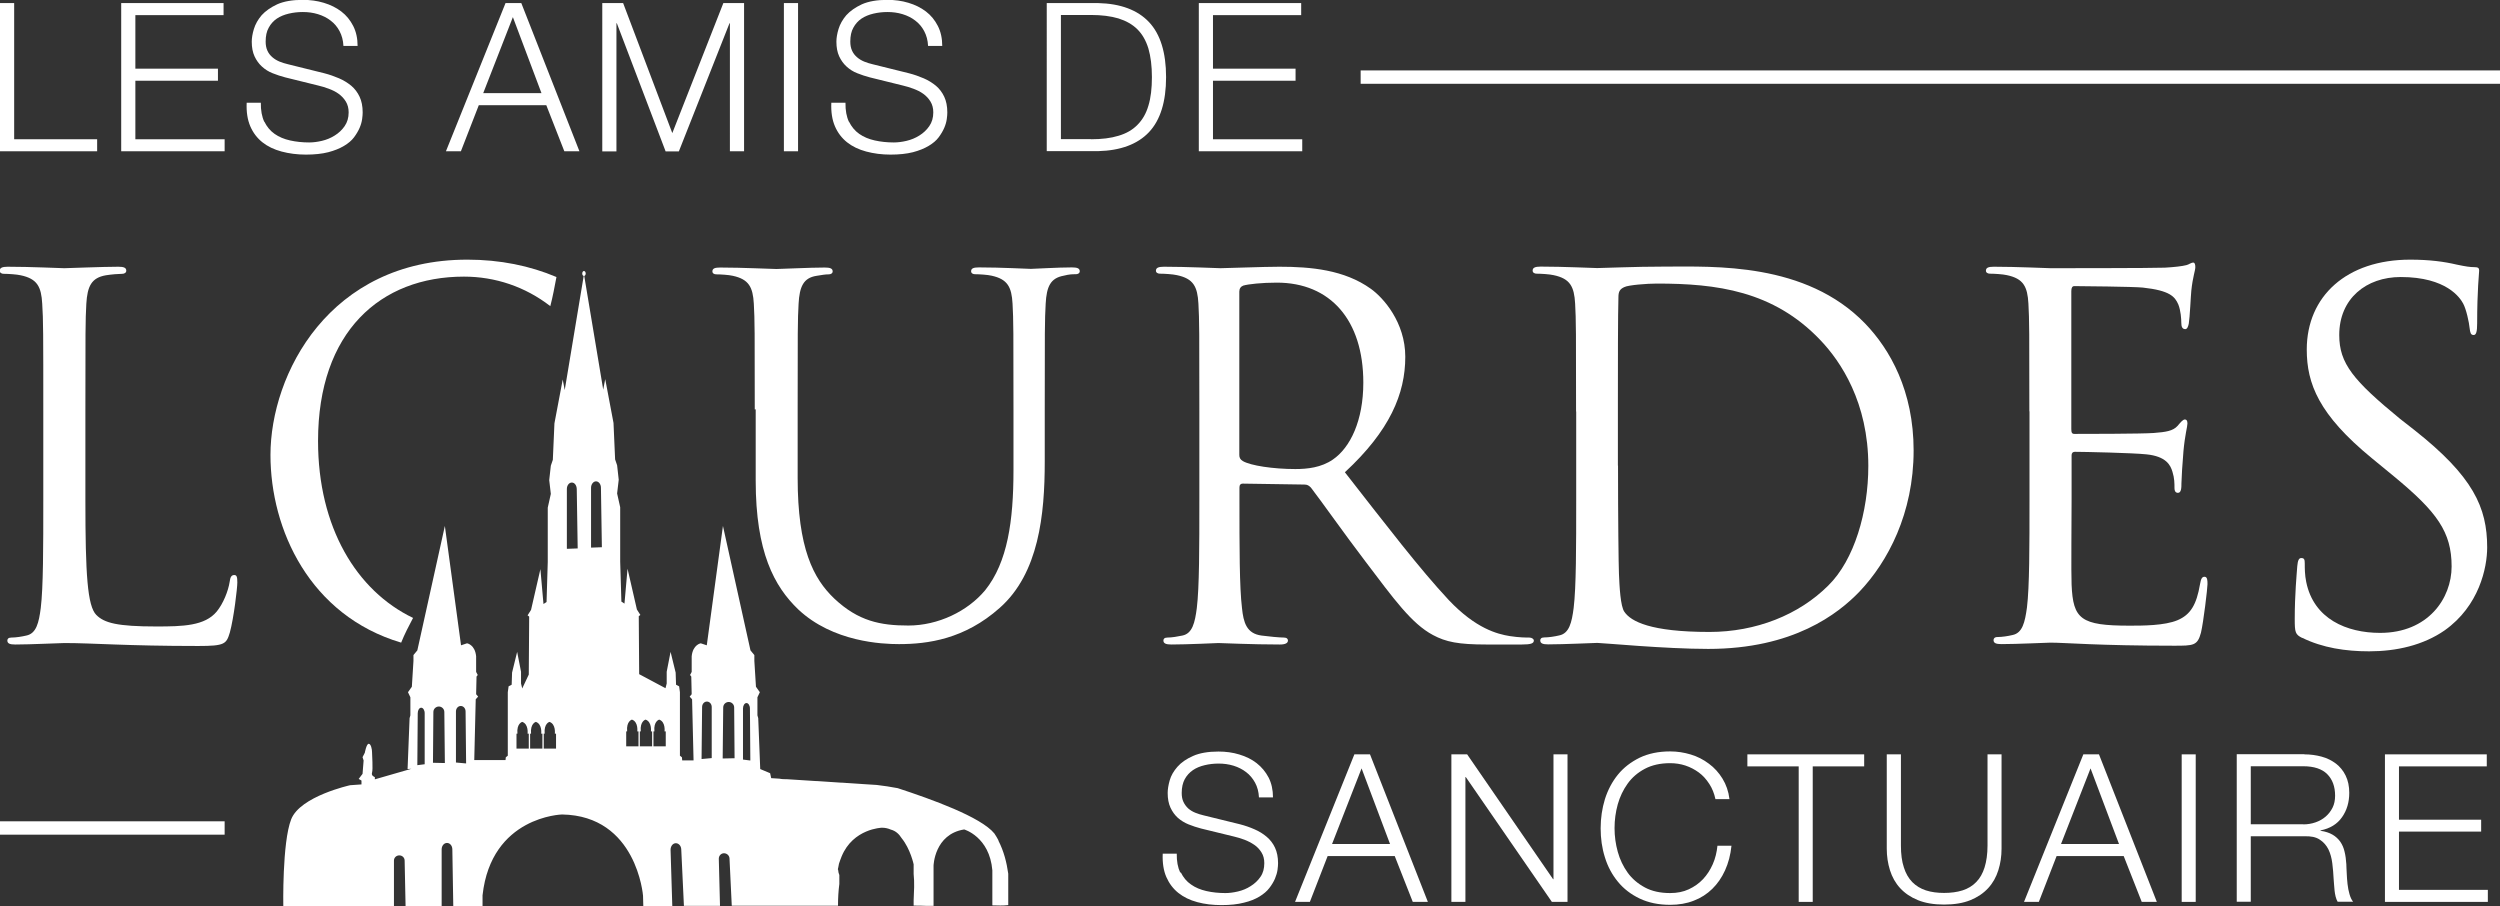<svg xmlns="http://www.w3.org/2000/svg" id="Calque_1" data-name="Calque 1" viewBox="0 0 187.08 67.81"><rect x="0" y="0" width="187.08" height="67.81" fill="#333333" stroke="none"/><defs><style>      .cls-1 {        fill: none;        stroke: #fff;        stroke-miterlimit: 10;      }      .cls-2 {        fill: #fff;        stroke-width: 0px;      }    </style></defs><g><path class="cls-2" d="m56.48,30.64c0-5.71,0-6.73-.07-7.91-.07-1.24-.37-1.83-1.57-2.09-.29-.07-.92-.11-1.24-.11-.15,0-.29-.07-.29-.22,0-.22.18-.29.58-.29,1.65,0,3.88.11,4.21.11s2.52-.11,3.62-.11c.4,0,.59.07.59.29,0,.15-.15.22-.29.22-.26,0-.48.04-.91.11-.99.15-1.28.81-1.35,2.09-.07,1.17-.07,2.2-.07,7.91v5.12c0,5.27,1.17,7.54,2.75,9.04,1.79,1.68,3.44,2.01,5.53,2.01,2.23,0,4.43-1.06,5.75-2.64,1.68-2.09,2.12-5.2,2.12-8.97v-4.57c0-5.71,0-6.73-.07-7.91-.07-1.24-.37-1.83-1.57-2.09-.29-.07-.92-.11-1.24-.11-.15,0-.29-.07-.29-.22,0-.22.18-.29.59-.29,1.65,0,3.66.11,3.88.11.26,0,1.98-.11,3.07-.11.4,0,.59.07.59.29,0,.15-.15.22-.29.22-.26,0-.48,0-.91.11-.99.18-1.28.81-1.35,2.09-.07,1.17-.07,2.2-.07,7.91v3.92c0,3.95-.44,8.35-3.37,10.94-2.63,2.34-5.38,2.71-7.54,2.71-1.24,0-4.94-.15-7.54-2.6-1.79-1.72-3.18-4.28-3.18-9.63v-5.34Z"></path><path class="cls-2" d="m6.39,37.46c0,5.5.15,7.89.82,8.56.6.6,1.57.86,4.49.86,1.98,0,3.63-.04,4.52-1.12.49-.6.86-1.53.97-2.24.04-.3.11-.49.34-.49.19,0,.23.15.23.56s-.26,2.65-.56,3.74c-.26.86-.37,1.01-2.36,1.01-5.39,0-7.85-.22-10.02-.22-.34,0-2.54.11-3.67.11-.41,0-.6-.07-.6-.3,0-.11.07-.22.3-.22.34,0,.78-.07,1.12-.15.75-.15.94-.97,1.08-2.06.19-1.57.19-4.52.19-8.11v-6.58c0-5.83,0-6.88-.08-8.08-.07-1.27-.37-1.87-1.61-2.13-.3-.07-.94-.11-1.27-.11-.15,0-.3-.07-.3-.23,0-.22.19-.3.6-.3,1.68,0,4.04.11,4.23.11s2.92-.11,4.04-.11c.41,0,.6.07.6.3,0,.15-.15.23-.3.23-.26,0-.79.04-1.23.11-1.08.19-1.38.82-1.46,2.13-.07,1.2-.07,2.24-.07,8.08v6.66Z"></path><path class="cls-2" d="m34.97,19.43c-10.32,0-14.73,8.56-14.73,14.62,0,5.58,2.94,12.01,9.78,14.04.25-.63.57-1.24.89-1.85-4.23-2.03-7.11-6.78-7.11-13.24,0-8.19,4.68-12.3,10.92-12.3,2.33,0,4.58.75,6.46,2.21.19-.72.32-1.45.46-2.18-1.98-.84-4.22-1.3-6.66-1.3"></path><path class="cls-2" d="m89.75,30.8c0-5.83,0-6.88-.07-8.08-.07-1.27-.37-1.87-1.61-2.13-.3-.07-.93-.11-1.27-.11-.15,0-.3-.07-.3-.22,0-.22.19-.3.6-.3,1.68,0,4.04.11,4.23.11.41,0,3.25-.11,4.41-.11,2.36,0,4.86.23,6.84,1.65.94.67,2.58,2.51,2.58,5.09,0,2.77-1.16,5.53-4.52,8.64,3.07,3.93,5.61,7.25,7.78,9.57,2.02,2.13,3.63,2.54,4.56,2.69.71.11,1.23.11,1.46.11.19,0,.34.11.34.22,0,.22-.22.3-.9.3h-2.65c-2.1,0-3.03-.19-4-.71-1.61-.86-2.92-2.69-5.05-5.5-1.57-2.06-3.33-4.56-4.08-5.53-.15-.15-.26-.23-.49-.23l-4.6-.07c-.19,0-.26.11-.26.3v.9c0,3.59,0,6.54.19,8.11.11,1.08.34,1.91,1.46,2.06.52.07,1.35.15,1.68.15.22,0,.3.11.3.22,0,.19-.19.3-.6.3-2.06,0-4.41-.11-4.6-.11-.04,0-2.39.11-3.52.11-.41,0-.6-.08-.6-.3,0-.11.07-.22.3-.22.34,0,.79-.08,1.12-.15.75-.15.94-.97,1.08-2.06.19-1.57.19-4.52.19-8.11v-6.58Zm2.99,3.25c0,.19.07.34.26.45.56.34,2.28.6,3.93.6.9,0,1.94-.11,2.81-.71,1.31-.9,2.28-2.92,2.28-5.76,0-4.68-2.47-7.48-6.47-7.48-1.12,0-2.13.11-2.51.22-.19.07-.3.23-.3.45v12.23Z"></path><path class="cls-2" d="m117.94,30.8c0-5.83,0-6.88-.07-8.08-.07-1.27-.37-1.87-1.61-2.13-.3-.07-.94-.11-1.27-.11-.15,0-.3-.07-.3-.23,0-.22.19-.3.6-.3,1.68,0,4.04.11,4.23.11.45,0,2.81-.11,5.05-.11,3.7,0,10.55-.34,15,4.26,1.87,1.94,3.63,5.05,3.63,9.5,0,4.71-1.94,8.34-4.04,10.55-1.61,1.68-4.97,4.3-11.33,4.3-3.22,0-7.93-.45-8.3-.45-.19,0-2.54.11-3.67.11-.41,0-.6-.07-.6-.3,0-.11.07-.22.3-.22.34,0,.78-.07,1.12-.15.75-.15.94-.97,1.08-2.06.19-1.57.19-4.53.19-8.12v-6.58Zm3.14,4.04c0,3.96.04,7.4.07,8.11.04.94.11,2.43.41,2.84.49.71,1.94,1.5,6.36,1.5,3.48,0,6.69-1.27,8.9-3.48,1.94-1.91,2.99-5.5,2.99-8.94,0-4.75-2.06-7.82-3.59-9.42-3.52-3.7-7.78-4.23-12.23-4.23-.75,0-2.13.11-2.43.26-.34.15-.45.34-.45.75-.04,1.27-.04,5.09-.04,7.97v4.64Z"></path><path class="cls-2" d="m151.86,30.8c0-5.83,0-6.88-.07-8.08-.07-1.27-.37-1.87-1.61-2.13-.3-.07-.94-.11-1.27-.11-.15,0-.3-.07-.3-.22,0-.23.19-.3.6-.3,1.68,0,4.04.11,4.23.11.26,0,7.7,0,8.56-.04.71-.04,1.31-.11,1.61-.19.19-.04.34-.19.52-.19.11,0,.15.15.15.34,0,.26-.19.71-.3,1.76-.04.37-.11,2.02-.19,2.47-.04.19-.11.41-.26.41-.23,0-.3-.19-.3-.49,0-.26-.04-.9-.22-1.35-.26-.6-.64-1.05-2.66-1.27-.64-.07-4.71-.11-5.12-.11-.15,0-.23.11-.23.37v10.32c0,.26.04.37.23.37.49,0,5.09,0,5.95-.07.9-.07,1.42-.15,1.76-.52.26-.3.41-.49.56-.49.11,0,.19.07.19.3s-.19.86-.3,2.09c-.07.75-.15,2.13-.15,2.39,0,.3,0,.71-.26.71-.19,0-.26-.15-.26-.34,0-.37,0-.75-.15-1.23-.15-.52-.49-1.16-1.94-1.31-1.01-.11-4.71-.19-5.35-.19-.19,0-.26.11-.26.26v3.29c0,1.27-.04,5.61,0,6.39.11,2.58.67,3.07,4.34,3.07.97,0,2.62,0,3.59-.41.97-.41,1.42-1.16,1.68-2.69.07-.41.15-.56.34-.56.22,0,.22.3.22.56,0,.3-.3,2.84-.49,3.63-.26.97-.56.97-2.02.97-5.65,0-8.15-.23-9.24-.23-.19,0-2.54.11-3.66.11-.41,0-.6-.07-.6-.3,0-.11.07-.23.3-.23.34,0,.79-.07,1.12-.15.75-.15.93-.97,1.08-2.06.19-1.57.19-4.52.19-8.12v-6.58Z"></path><path class="cls-2" d="m172.28,47.74c-.52-.26-.56-.41-.56-1.42,0-1.87.15-3.37.19-3.96.04-.41.11-.6.3-.6.22,0,.26.11.26.41,0,.34,0,.86.11,1.38.56,2.77,3.03,3.81,5.53,3.81,3.59,0,5.35-2.58,5.35-4.97,0-2.58-1.09-4.08-4.3-6.73l-1.68-1.38c-3.96-3.25-4.86-5.57-4.86-8.12,0-4,2.99-6.73,7.74-6.73,1.46,0,2.54.15,3.48.37.71.15,1.01.19,1.31.19s.37.07.37.26-.15,1.42-.15,3.96c0,.6-.07.86-.26.86-.23,0-.26-.19-.3-.49-.04-.45-.26-1.46-.49-1.87-.22-.41-1.23-1.98-4.67-1.98-2.58,0-4.6,1.61-4.6,4.34,0,2.13,1.05,3.4,4.56,6.28l1.05.82c4.41,3.48,5.46,5.8,5.46,8.79,0,1.53-.6,4.38-3.18,6.21-1.61,1.12-3.63,1.57-5.65,1.57-1.76,0-3.48-.26-5.01-1.01"></path></g><g><path class="cls-2" d="m88.36,65.28c.19.38.44.69.77.91.32.23.71.39,1.15.49.44.1.92.15,1.42.15.29,0,.6-.04.94-.12.34-.08.66-.21.95-.4.29-.18.54-.41.73-.69.2-.28.29-.63.29-1.03,0-.31-.07-.58-.21-.8-.14-.23-.32-.42-.54-.57-.22-.15-.47-.28-.73-.38-.27-.1-.53-.18-.79-.24l-2.46-.6c-.32-.08-.63-.19-.94-.31-.3-.12-.57-.29-.8-.49-.23-.21-.41-.46-.55-.76-.14-.3-.21-.67-.21-1.1,0-.27.05-.58.15-.94.1-.36.3-.7.58-1.02.28-.32.67-.59,1.17-.81.49-.22,1.13-.33,1.9-.33.55,0,1.07.07,1.56.22.5.15.93.36,1.3.65.37.29.67.65.89,1.07.22.43.33.93.33,1.49h-1.05c-.02-.42-.12-.79-.29-1.1-.17-.31-.39-.58-.67-.79-.27-.21-.59-.37-.94-.48-.36-.11-.73-.16-1.12-.16-.36,0-.71.04-1.04.12-.34.08-.63.2-.88.37s-.46.4-.61.67c-.15.28-.23.62-.23,1.04,0,.26.04.48.13.67.09.19.21.35.36.49.15.13.33.24.53.32.2.08.42.15.64.2l2.69.66c.39.1.76.23,1.1.38.35.15.65.34.91.56.26.22.47.49.62.81.15.32.23.71.23,1.16,0,.12-.01.29-.04.5-.03.21-.09.42-.19.66-.1.23-.24.47-.42.7-.18.24-.43.45-.74.64-.31.19-.7.35-1.17.46-.46.12-1.02.18-1.67.18s-1.25-.07-1.81-.22-1.03-.38-1.42-.69c-.39-.31-.69-.71-.9-1.19-.21-.48-.3-1.07-.27-1.75h1.05c-.01.57.08,1.04.26,1.42"></path><path class="cls-2" d="m102.52,56.45l4.33,11.04h-1.13l-1.35-3.43h-5.02l-1.33,3.43h-1.11l4.44-11.04h1.17Zm1.5,6.71l-2.13-5.66-2.21,5.66h4.34Z"></path><polygon class="cls-2" points="109.79 56.45 116.22 65.79 116.25 65.79 116.25 56.45 117.3 56.45 117.3 67.49 116.13 67.49 109.69 58.15 109.66 58.15 109.66 67.49 108.61 67.49 108.61 56.45 109.79 56.45"></polygon><path class="cls-2" d="m127.9,58.65c-.21-.33-.47-.62-.77-.84s-.64-.4-1-.52-.75-.18-1.15-.18c-.73,0-1.36.14-1.89.42-.53.28-.96.65-1.29,1.11-.33.46-.58.98-.74,1.55-.16.58-.24,1.17-.24,1.78s.08,1.19.24,1.77c.16.58.41,1.1.74,1.56.33.46.77.83,1.29,1.11.52.28,1.15.42,1.89.42.52,0,.98-.09,1.39-.28.41-.19.77-.44,1.07-.76.3-.32.54-.69.73-1.12.19-.43.3-.89.35-1.38h1.05c-.07.68-.23,1.29-.48,1.84-.25.55-.57,1.01-.96,1.39-.39.38-.85.68-1.38.88-.53.21-1.12.31-1.77.31-.87,0-1.63-.16-2.28-.47-.65-.31-1.2-.73-1.63-1.26-.43-.52-.76-1.13-.97-1.82-.22-.69-.32-1.42-.32-2.18s.11-1.49.32-2.18c.22-.69.54-1.3.97-1.83.43-.53.98-.95,1.63-1.27.65-.31,1.41-.47,2.28-.47.53,0,1.04.08,1.54.23s.95.38,1.36.69c.41.3.75.68,1.02,1.12.27.44.45.95.52,1.53h-1.05c-.09-.42-.24-.8-.46-1.14"></path><polygon class="cls-2" points="139.5 56.45 139.5 57.35 135.65 57.35 135.65 67.49 134.6 67.49 134.6 57.35 130.76 57.35 130.76 56.45 139.5 56.45"></polygon><path class="cls-2" d="m142.25,56.45v6.83c0,.64.07,1.18.22,1.63.14.45.35.81.63,1.1.28.28.62.49,1.02.62.4.13.86.19,1.36.19s.97-.06,1.38-.19c.4-.13.74-.33,1.02-.62.28-.28.49-.65.63-1.1.14-.45.22-.99.22-1.63v-6.83h1.05v7.06c0,.57-.08,1.1-.24,1.61-.16.51-.41.96-.76,1.34-.35.38-.79.68-1.33.9-.54.22-1.2.33-1.97.33s-1.41-.11-1.96-.33c-.54-.22-.98-.52-1.33-.9-.35-.38-.6-.83-.76-1.34-.16-.51-.24-1.05-.24-1.61v-7.06h1.05Z"></path><path class="cls-2" d="m157.07,56.45l4.33,11.04h-1.13l-1.35-3.43h-5.02l-1.33,3.43h-1.11l4.44-11.04h1.17Zm1.5,6.71l-2.13-5.66-2.21,5.66h4.34Z"></path><rect class="cls-2" x="163.26" y="56.45" width="1.05" height="11.04"></rect><path class="cls-2" d="m172.44,56.45c.45,0,.88.06,1.29.17.41.11.76.29,1.07.52.3.23.55.53.73.9.18.37.27.8.27,1.29,0,.7-.18,1.31-.54,1.82-.36.52-.9.85-1.61.99v.03c.36.05.66.15.9.29.24.14.43.32.58.53.15.22.26.47.32.75.07.28.11.59.13.92,0,.19.02.41.03.68.01.27.03.54.06.81.03.27.08.53.15.77.07.24.16.43.27.56h-1.16c-.06-.1-.11-.23-.15-.38-.04-.15-.06-.3-.08-.46-.02-.16-.03-.32-.04-.47-.01-.15-.02-.29-.03-.4-.02-.39-.05-.78-.1-1.17-.05-.39-.14-.73-.29-1.04-.15-.3-.37-.55-.65-.73-.28-.19-.67-.27-1.17-.25h-3.99v4.9h-1.05v-11.04h5.06Zm-.08,5.24c.32,0,.62-.05.91-.15s.54-.24.76-.43c.22-.19.39-.41.52-.67.13-.26.19-.56.19-.9,0-.68-.2-1.22-.59-1.61-.39-.39-.99-.59-1.79-.59h-3.93v4.34h3.93Z"></path><polygon class="cls-2" points="186.09 56.45 186.09 57.35 179.52 57.35 179.52 61.34 185.67 61.34 185.67 62.23 179.52 62.23 179.52 66.59 186.17 66.59 186.17 67.49 178.47 67.49 178.47 56.45 186.09 56.45"></polygon></g><path class="cls-2" d="m74.72,62.89c-.09-.18-.2-.35-.31-.52h0c-1.01-1.24-4.7-2.56-7.23-3.39-.52-.1-1.05-.18-1.57-.24-2.97-.19-5.38-.35-6.72-.43-.19,0-.37,0-.56-.04-.4-.02-.62-.04-.62-.04l-.08-.37-.74-.31-.15-3.81-.06-.21v-1.35l.18-.38-.29-.41-.12-1.93v-.44l-.29-.35-2.06-9.31-1.21,8.93-.45-.15s-.59.09-.68.97v1.17l-.12.23.09.12.03,1.32-.15.18.18.2.11,4.57h-.85s-.02-.23-.02-.23l-.15-.12v-4.75l-.06-.44-.23-.12-.03-.91-.38-1.55-.29,1.49v.88l-.09.35-1.97-1.05-.03-4.34.12-.09-.26-.41-.7-3.05-.23,2.61-.23-.15-.09-2.99v-4.07l-.23-1.03.12-1.03-.12-1.08-.15-.44-.12-2.73-.62-3.28-.15.79-1.42-8.51c.06-.01.11-.09.11-.18,0-.1-.06-.19-.13-.19s-.13.08-.13.19c0,.1.05.17.11.18l-1.42,8.54-.15-.79-.62,3.28-.12,2.73-.15.44-.12,1.08.12,1.03-.23,1.03v4.07l-.09,2.99-.23.15-.23-2.61-.7,3.05-.26.41.12.09-.03,4.34-.49,1.04-.09-.37v-.88l-.29-1.49-.38,1.55-.03.91-.23.12-.06.44v4.75l-.15.12-.02.21h-2.34s.11-4.55.11-4.55l.18-.2-.15-.18.03-1.32.09-.12-.12-.23v-1.17c-.09-.88-.68-.97-.68-.97l-.45.15-1.21-8.93-2.06,9.31-.29.35v.44l-.12,1.93-.29.41.18.38v1.35l-.06.21-.15,3.81.29-.02-2.74.79v-.17s-.29-.08-.21-.33c.08-.25,0-1.33,0-1.54s-.08-.62-.25-.62-.29.67-.29.67l-.17.33.08.25-.08,1-.29.38.21.12v.29c-.28.02-.56.04-.85.06,0,0,0,0,0,0,0,0-3.73.82-4.41,2.55-.68,1.73-.59,6.52-.59,6.52h2.84s0-.02.01-.03h5.43v-3.4c0-.22.18-.39.4-.39s.4.17.4.39h0l.07,3.4h2.7v-4.24h0c0-.27.18-.48.4-.48s.4.21.4.48l.07,4.24h2.19v-.8c.65-5.92,5.95-6.05,5.95-6.05,5.6.09,6.06,6.08,6.06,6.08l.02.77h2.17l-.13-4.2c0-.27.16-.49.38-.5.22-.01.41.19.42.46l.2,4.23h2.7l-.09-3.53c0-.22.16-.4.38-.41.22,0,.4.16.42.37h0l.17,3.56h7.95c0-.55.03-1.1.1-1.63,0-.22,0-.44,0-.67-.05-.11-.08-.24-.09-.38l-.02-.04c0-.05.02-.1.03-.15.02-.18.07-.37.15-.56l.02-.05c.02-.07.05-.15.08-.21.86-2.09,3.01-2.15,3.01-2.15.25,0,.47.05.67.14.35.09.61.32.81.64.66.81.9,1.96.9,1.96v.72c.07.65.03,1.31,0,1.97v.4c.33,0,.66,0,.99.02h.5v-3.01s.06-2.35,2.29-2.71c0,0,1.9.54,2.11,3.06v2.62c.4.01.8.03,1.19-.02v-2.35c-.12-.84-.32-1.66-.74-2.48Zm-42.94-5.7l-.55.07.03-3.89c0-.23.12-.41.26-.41s.26.18.26.41v3.83Zm.62-.11l.03-3.8c0-.23.19-.41.41-.41s.41.18.41.41h0l.04,3.82-.9-.02Zm1.72-.01v-3.83c0-.23.16-.41.36-.41s.36.18.36.41h0l.04,3.89-.76-.07Zm5.45-1.05h-.92v-1.12h.07c-.07-.77.36-.88.36-.88.49.17.4.88.4.88h.09v1.12Zm1.02,0h-.92v-1.12h.07c-.07-.77.36-.88.36-.88.49.17.4.88.4.88h.09v1.12Zm1.02,0h-.92v-1.12h.07c-.07-.77.36-.88.36-.88.49.17.4.88.4.88h.09v1.12Zm.81-14.95v-4.48h0c0-.26.16-.48.37-.48s.36.21.37.48l.07,4.45-.8.03Zm1.81-.09v-4.48c0-.26.17-.48.37-.48s.37.21.37.48l.07,4.45-.8.03Zm3.55,14.87h-.92v-1.12h.07c-.07-.77.36-.88.36-.88.49.17.4.88.4.88h.09v1.12Zm1.02,0h-.92v-1.12h.07c-.07-.77.36-.88.36-.88.49.17.4.88.4.88h.09v1.12Zm1.02,0h-.92v-1.12h.07c-.07-.77.36-.88.36-.88.49.17.4.88.4.88h.09v1.12Zm3.44.88l-.76.07.04-3.89h0c0-.23.16-.41.36-.41s.36.18.36.41v3.83Zm.82.03l.04-3.82c0-.23.19-.41.41-.41s.41.18.41.41l.03,3.8-.9.02Zm1.52.09v-3.83h0c0-.23.12-.41.26-.41s.26.18.26.41l.03,3.89-.55-.07Z"></path><g><path class="cls-2" d="m1.06.23v10.19h6.21v.9H0V.23h1.06Z"></path><path class="cls-2" d="m16.73.23v.9h-6.6v4.01h6.18v.9h-6.18v4.38h6.68v.9h-7.74V.23h7.66Z"></path><path class="cls-2" d="m19.78,9.1c.19.38.44.69.77.92.33.23.71.39,1.16.49s.92.15,1.43.15c.29,0,.61-.04.95-.12s.66-.21.96-.4c.29-.18.54-.41.74-.7.2-.29.3-.63.3-1.03,0-.31-.07-.58-.21-.81-.14-.23-.32-.42-.54-.58s-.47-.28-.74-.38-.53-.18-.79-.24l-2.47-.61c-.32-.08-.63-.19-.94-.31-.31-.12-.57-.29-.8-.5s-.41-.46-.55-.76c-.14-.3-.21-.67-.21-1.1,0-.27.05-.59.16-.95s.3-.7.58-1.03c.29-.32.68-.59,1.17-.82.5-.22,1.13-.33,1.91-.33.55,0,1.07.07,1.57.22.5.15.93.36,1.31.65s.67.65.89,1.08c.22.43.33.93.33,1.5h-1.06c-.02-.42-.12-.79-.29-1.11-.17-.32-.39-.58-.67-.79-.27-.21-.59-.37-.95-.48-.36-.11-.73-.16-1.13-.16-.36,0-.71.04-1.05.12-.34.08-.63.2-.89.37-.25.17-.46.4-.61.68-.16.28-.23.63-.23,1.04,0,.26.04.48.13.68s.21.35.37.49.33.24.54.33c.2.08.42.15.64.2l2.7.67c.39.1.76.23,1.11.38.35.15.65.34.92.56.26.22.47.5.62.82.15.32.23.71.23,1.17,0,.12-.01.29-.04.5-.03.21-.09.43-.19.66-.1.23-.24.47-.42.71-.18.24-.43.45-.75.64-.32.19-.71.35-1.17.47-.47.12-1.03.18-1.68.18s-1.26-.08-1.82-.23c-.56-.15-1.04-.38-1.43-.69s-.7-.71-.91-1.2c-.21-.49-.3-1.07-.27-1.76h1.06c-.01.57.08,1.05.26,1.43Z"></path><path class="cls-2" d="m39.01.23l4.35,11.09h-1.13l-1.35-3.45h-5.05l-1.34,3.45h-1.12L37.83.23h1.18Zm1.51,6.74l-2.14-5.69-2.22,5.69h4.37Z"></path><path class="cls-2" d="m46.63.23l3.68,9.73L54.13.23h1.55v11.09h-1.06V1.74h-.03l-3.79,9.59h-.99l-3.65-9.59h-.03v9.59h-1.06V.23h1.55Z"></path><path class="cls-2" d="m59.72.23v11.09h-1.06V.23h1.06Z"></path><path class="cls-2" d="m63.53,9.1c.19.38.44.69.77.92.33.23.71.39,1.16.49s.92.15,1.43.15c.29,0,.61-.04.95-.12s.66-.21.96-.4c.29-.18.54-.41.74-.7.2-.29.3-.63.3-1.03,0-.31-.07-.58-.21-.81-.14-.23-.32-.42-.54-.58s-.47-.28-.74-.38-.53-.18-.79-.24l-2.47-.61c-.32-.08-.63-.19-.94-.31-.31-.12-.57-.29-.8-.5s-.41-.46-.55-.76c-.14-.3-.21-.67-.21-1.1,0-.27.05-.59.16-.95s.3-.7.58-1.03c.29-.32.68-.59,1.17-.82.5-.22,1.13-.33,1.91-.33.55,0,1.07.07,1.57.22.5.15.93.36,1.31.65s.67.65.89,1.08c.22.43.33.93.33,1.5h-1.06c-.02-.42-.12-.79-.29-1.11-.17-.32-.39-.58-.67-.79-.27-.21-.59-.37-.95-.48-.36-.11-.73-.16-1.13-.16-.36,0-.71.04-1.05.12-.34.08-.63.2-.89.37-.25.17-.46.4-.61.68-.16.28-.23.63-.23,1.04,0,.26.04.48.13.68s.21.35.37.49.33.24.54.33c.2.08.42.15.64.2l2.7.67c.39.1.76.23,1.11.38.35.15.65.34.92.56.26.22.47.5.62.82.15.32.23.71.23,1.17,0,.12-.01.29-.04.5-.03.21-.09.43-.19.66-.1.23-.24.47-.42.71-.18.24-.43.45-.75.64-.32.19-.71.35-1.17.47-.47.12-1.03.18-1.68.18s-1.26-.08-1.82-.23c-.56-.15-1.04-.38-1.43-.69s-.7-.71-.91-1.2c-.21-.49-.3-1.07-.27-1.76h1.06c-.01.57.08,1.05.26,1.43Z"></path><path class="cls-2" d="m82.17.23c1.69.04,2.96.52,3.81,1.42s1.28,2.28,1.28,4.12-.43,3.22-1.28,4.12-2.13,1.38-3.81,1.42h-3.84V.23h3.84Zm-.53,10.19c.8,0,1.48-.08,2.06-.26.58-.17,1.05-.44,1.42-.82.37-.37.65-.85.82-1.44.18-.59.26-1.3.26-2.13s-.09-1.54-.26-2.13c-.18-.59-.45-1.07-.82-1.44s-.85-.64-1.42-.82c-.57-.17-1.26-.26-2.06-.26h-2.25v9.29h2.25Z"></path><path class="cls-2" d="m97.37.23v.9h-6.6v4.01h6.18v.9h-6.18v4.38h6.68v.9h-7.74V.23h7.66Z"></path></g><line class="cls-1" x1="101.82" y1="5.77" x2="187.08" y2="5.77"></line><line class="cls-1" y1="61.96" x2="16.81" y2="61.96"></line></svg>